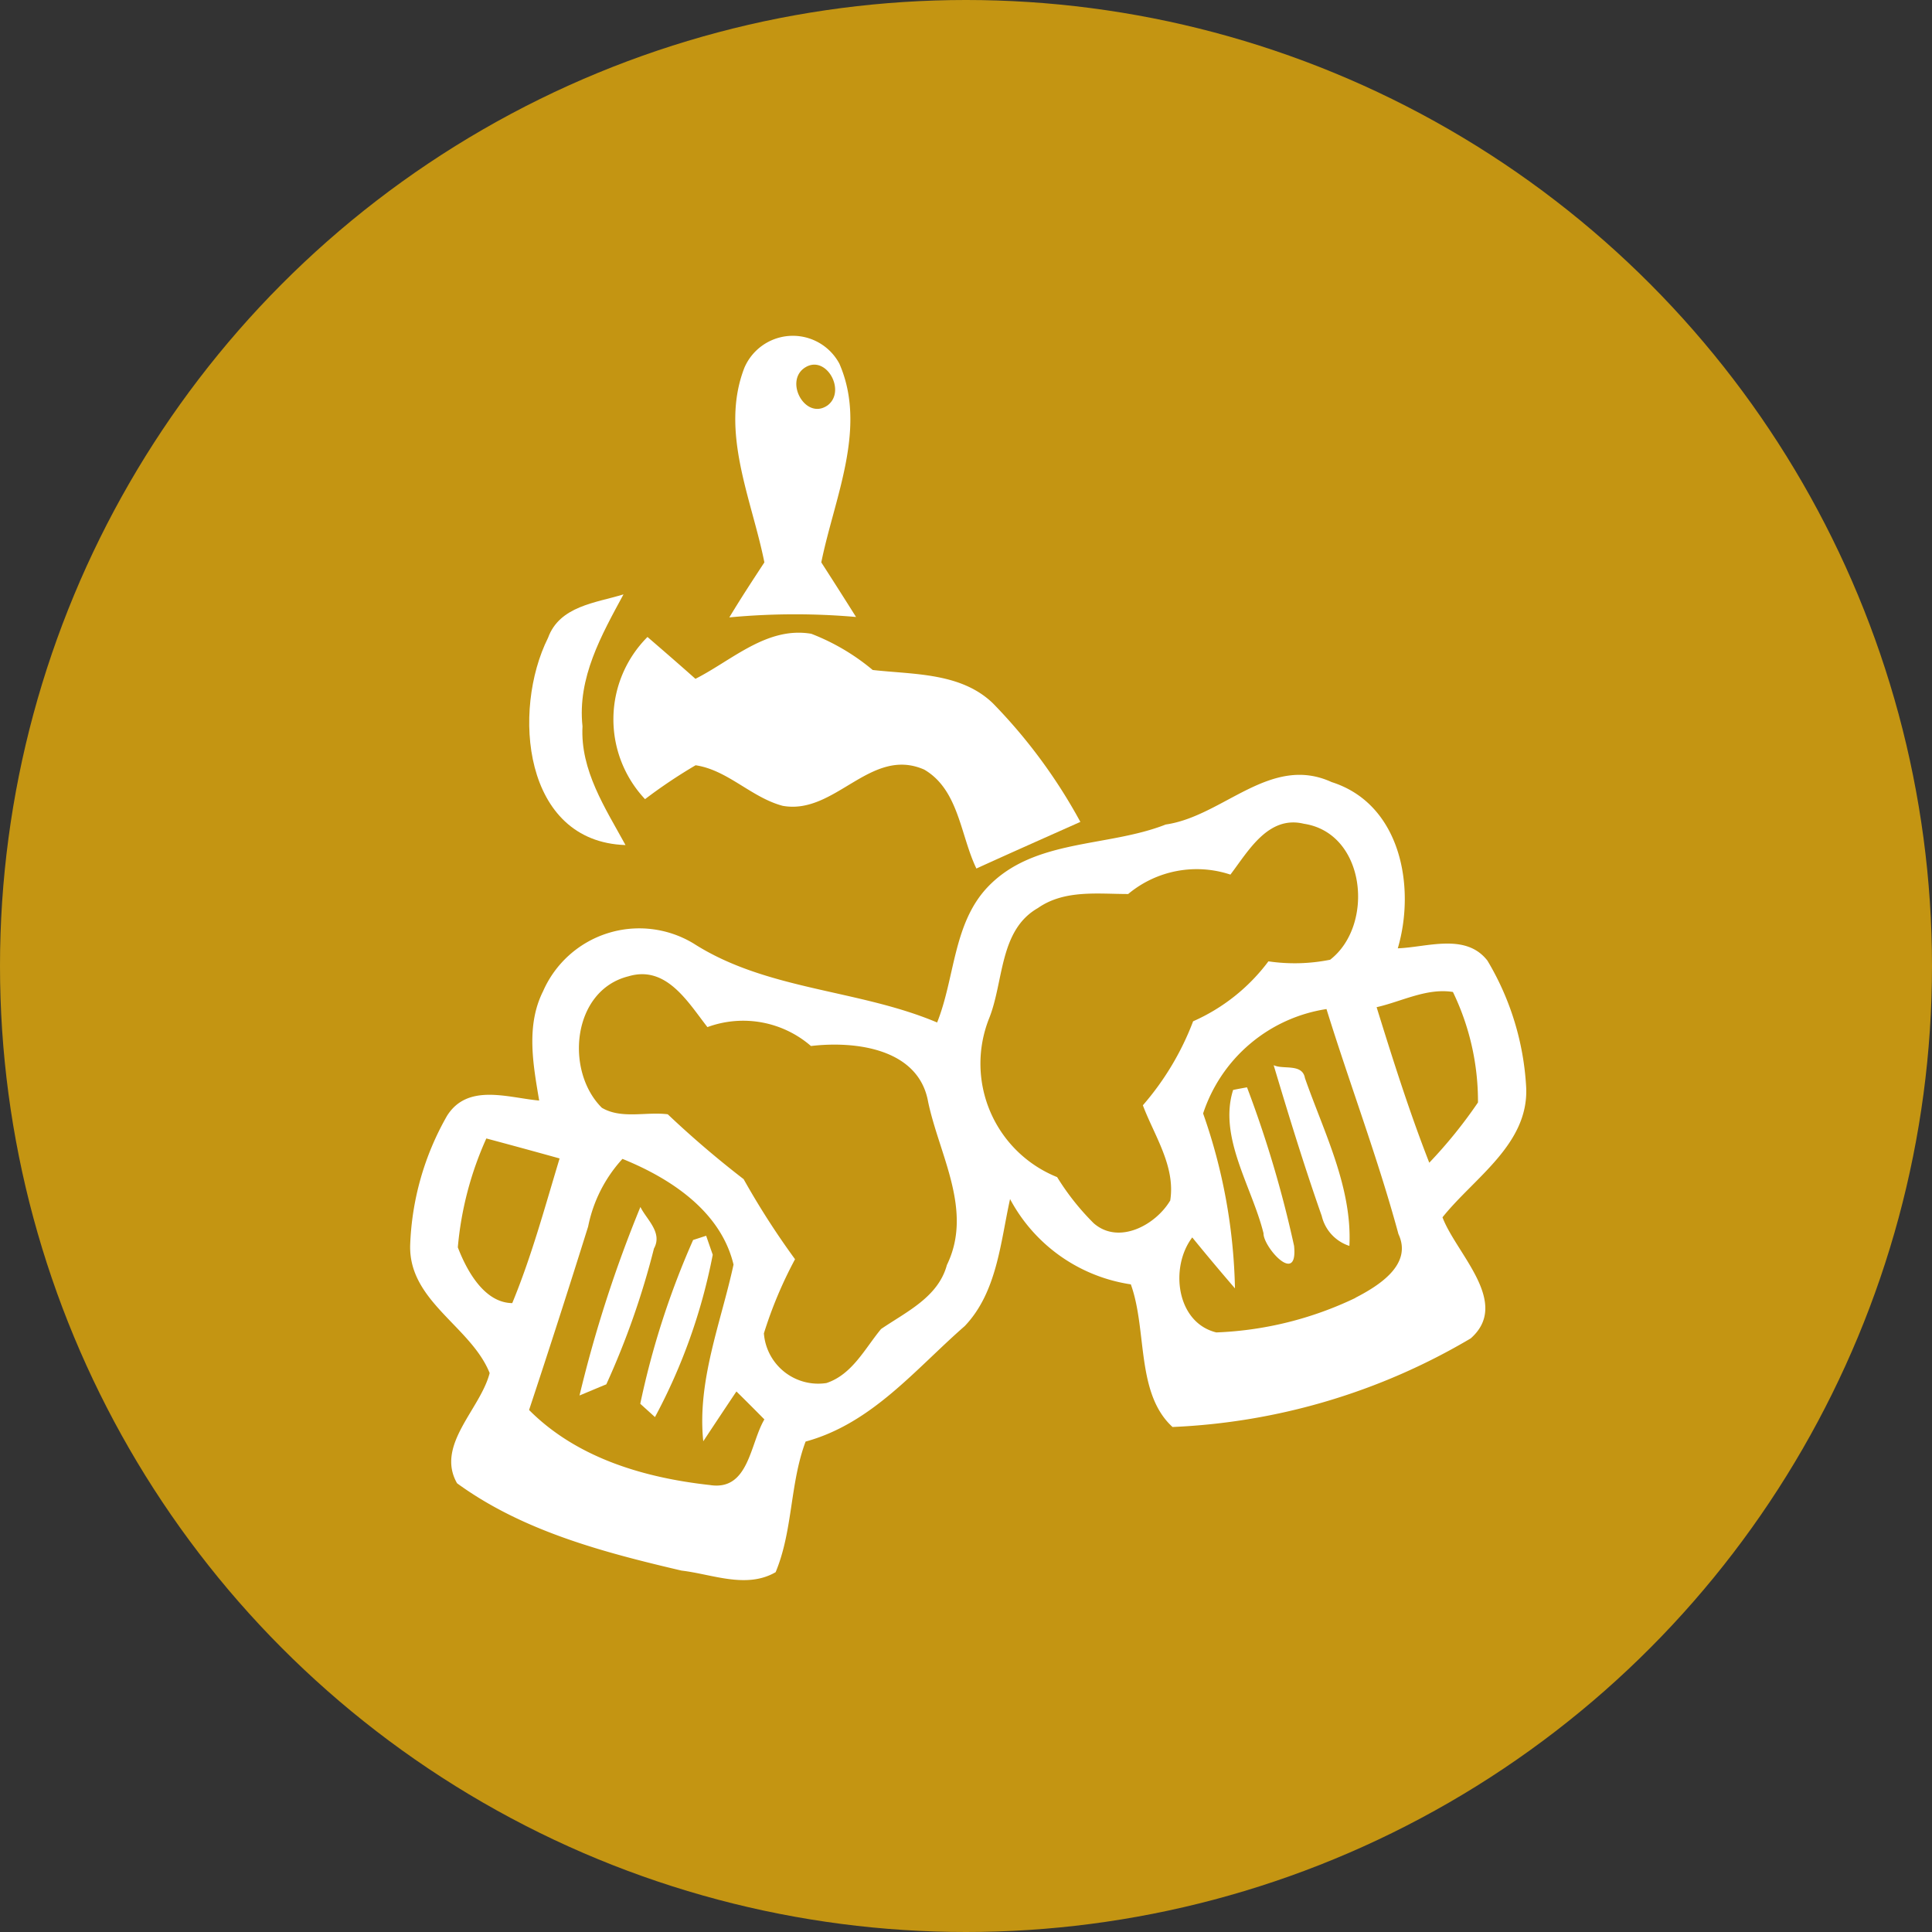 <svg xmlns="http://www.w3.org/2000/svg" width="92" height="92" viewBox="0 0 92 92">
  <rect x="0" y="0" width="92" height="92" fill="#333333" stroke="none"/>
  <g id="Gruppe_593" data-name="Gruppe 593" transform="translate(-712 -535)">
    <circle id="Ellipse_7" data-name="Ellipse 7" cx="46" cy="46" r="46" transform="translate(712 535)" fill="#c49512"/>
    <g id="Gruppe_435" data-name="Gruppe 435" transform="translate(731.538 550.991)">
      <path id="Pfad_509" data-name="Pfad 509" d="M348.913,877.28a60.858,60.858,0,0,0-2.9,8.978c.317-.131.952-.4,1.276-.531a38.063,38.063,0,0,0,2.269-6.468C349.982,878.494,349.2,877.873,348.913,877.28Z" transform="translate(-337.955 -835.797)" fill="#fff"/>
      <path id="Pfad_510" data-name="Pfad 510" d="M362.394,830.513q-.827-1.314-1.655-2.6c.621-3.069,2.2-6.392.862-9.461a2.512,2.512,0,0,0-4.524.193c-1.179,3.041.352,6.255.952,9.268-.565.862-1.131,1.724-1.669,2.62A33.272,33.272,0,0,1,362.394,830.513ZM359.9,818.68c1.021-.759,2.062,1.048,1.145,1.752C360.015,821.162,358.994,819.369,359.9,818.68Z" transform="translate(-341.168 -817.124)" fill="#fff"/>
      <path id="Pfad_511" data-name="Pfad 511" d="M352.269,843.938c1.531.228,2.648,1.531,4.144,1.931,2.5.455,4.186-2.848,6.744-1.724,1.648.965,1.717,3.124,2.483,4.71,1.648-.752,3.3-1.483,4.951-2.22a25.452,25.452,0,0,0-4.165-5.648c-1.524-1.469-3.772-1.365-5.724-1.586a10.374,10.374,0,0,0-2.924-1.724c-2.11-.359-3.772,1.262-5.517,2.145-.759-.676-1.524-1.338-2.283-1.993a5.549,5.549,0,0,0-.117,7.723A24.413,24.413,0,0,1,352.269,843.938Z" transform="translate(-338.683 -823.488)" fill="#fff"/>
      <path id="Pfad_512" data-name="Pfad 512" d="M353.348,879.27c-.152.048-.462.152-.621.2a39.143,39.143,0,0,0-2.517,7.8l.7.634a27.229,27.229,0,0,0,2.751-7.73C353.582,879.946,353.423,879.491,353.348,879.27Z" transform="translate(-339.259 -836.415)" fill="#fff"/>
      <path id="Pfad_513" data-name="Pfad 513" d="M385.621,856.288c-1.034-1.331-2.876-.635-4.268-.586.862-2.944.131-6.875-3.151-7.916-2.917-1.338-5.165,1.627-7.9,2.021-2.8,1.1-6.3.662-8.5,3-1.627,1.738-1.538,4.31-2.386,6.427-3.751-1.586-8.1-1.524-11.592-3.758a5,5,0,0,0-7.172,2.269c-.821,1.634-.476,3.482-.186,5.206-1.476-.131-3.4-.841-4.386.724a13.335,13.335,0,0,0-1.758,6.192c-.048,2.655,2.9,3.848,3.786,6.061-.441,1.724-2.586,3.434-1.552,5.248,3.124,2.276,6.972,3.289,10.688,4.158,1.469.172,3.089.883,4.482.076.827-1.986.676-4.22,1.427-6.22,3.158-.862,5.213-3.434,7.578-5.5,1.538-1.614,1.7-3.979,2.158-6.048a7.827,7.827,0,0,0,5.751,4.062c.786,2.172.234,5.193,1.986,6.792a30.408,30.408,0,0,0,14.2-4.22c1.924-1.7-.69-4.027-1.345-5.765,1.51-1.889,4.1-3.475,3.986-6.172A13.129,13.129,0,0,0,385.621,856.288Zm-49.029,13.654a15.98,15.98,0,0,1,1.358-5.186q1.738.465,3.489.952c-.7,2.31-1.331,4.655-2.255,6.889C337.847,872.582,337.012,871.038,336.592,869.941Zm11.985,11.316c-3.117-.345-6.323-1.289-8.592-3.572.965-2.91,1.9-5.82,2.813-8.737a6.709,6.709,0,0,1,1.634-3.22c2.283.924,4.682,2.489,5.289,5.034-.6,2.772-1.738,5.531-1.441,8.413.393-.593,1.179-1.779,1.579-2.372.441.434.883.876,1.331,1.331C350.5,879.3,350.452,881.568,348.576,881.257Zm11.3-10.461c-.421,1.524-1.931,2.214-3.131,3.034-.772.931-1.372,2.165-2.6,2.572a2.594,2.594,0,0,1-2.979-2.365,20.036,20.036,0,0,1,1.483-3.531,37.67,37.67,0,0,1-2.448-3.813,46.891,46.891,0,0,1-3.613-3.089c-1.034-.131-2.207.241-3.138-.31-1.772-1.758-1.414-5.593,1.269-6.261,1.8-.538,2.827,1.227,3.758,2.42a4.929,4.929,0,0,1,4.93.9c2.1-.248,5.124.11,5.579,2.655C359.52,865.556,361.154,868.2,359.872,870.8Zm10.647-3.1c-.69,1.179-2.455,2.138-3.648,1.1a11.884,11.884,0,0,1-1.745-2.2,5.824,5.824,0,0,1-3.248-7.537c.717-1.765.476-4.213,2.331-5.275,1.262-.883,2.848-.669,4.3-.669a5.091,5.091,0,0,1,4.868-.924c.855-1.124,1.8-2.834,3.5-2.421,2.958.448,3.372,4.834,1.248,6.475a8.567,8.567,0,0,1-2.938.076,9.019,9.019,0,0,1-3.586,2.855,13.269,13.269,0,0,1-2.393,4C369.76,864.625,370.767,866.073,370.519,867.693Zm8.806,4.655a16.791,16.791,0,0,1-6.62,1.641c-1.91-.469-2.22-3.11-1.145-4.524.662.814,1.345,1.627,2.034,2.427a26.653,26.653,0,0,0-1.517-8.33,7.355,7.355,0,0,1,5.875-4.972c1.11,3.579,2.448,7.1,3.427,10.716C382.069,870.769,380.435,871.776,379.325,872.348Zm3.524-6.434c-.952-2.434-1.738-4.924-2.51-7.413,1.193-.269,2.386-.924,3.634-.724a11.967,11.967,0,0,1,1.193,5.261A22.491,22.491,0,0,1,382.849,865.914Z" transform="translate(-334.329 -826.535)" fill="#fff"/>
      <path id="Pfad_514" data-name="Pfad 514" d="M391.732,869.02c-.165.028-.5.09-.662.124-.71,2.248.9,4.613,1.448,6.827-.021.641,1.648,2.531,1.455.6A53.584,53.584,0,0,0,391.732,869.02Z" transform="translate(-351.888 -833.233)" fill="#fff"/>
      <path id="Pfad_515" data-name="Pfad 515" d="M393.95,867.49c.717,2.4,1.455,4.806,2.289,7.179a1.978,1.978,0,0,0,1.317,1.427c.138-2.793-1.214-5.413-2.117-7.992C395.315,867.393,394.4,867.711,393.95,867.49Z" transform="translate(-352.837 -832.758)" fill="#fff"/>
      <path id="Pfad_516" data-name="Pfad 516" d="M343.437,837.049c-1.724,3.448-1.2,9.709,3.689,9.868-.965-1.765-2.158-3.558-2.048-5.655-.248-2.31.9-4.337,1.952-6.282C345.705,835.387,343.988,835.532,343.437,837.049Z" transform="translate(-336.878 -822.667)" fill="#fff"/>
    </g>
  </g>
</svg>
